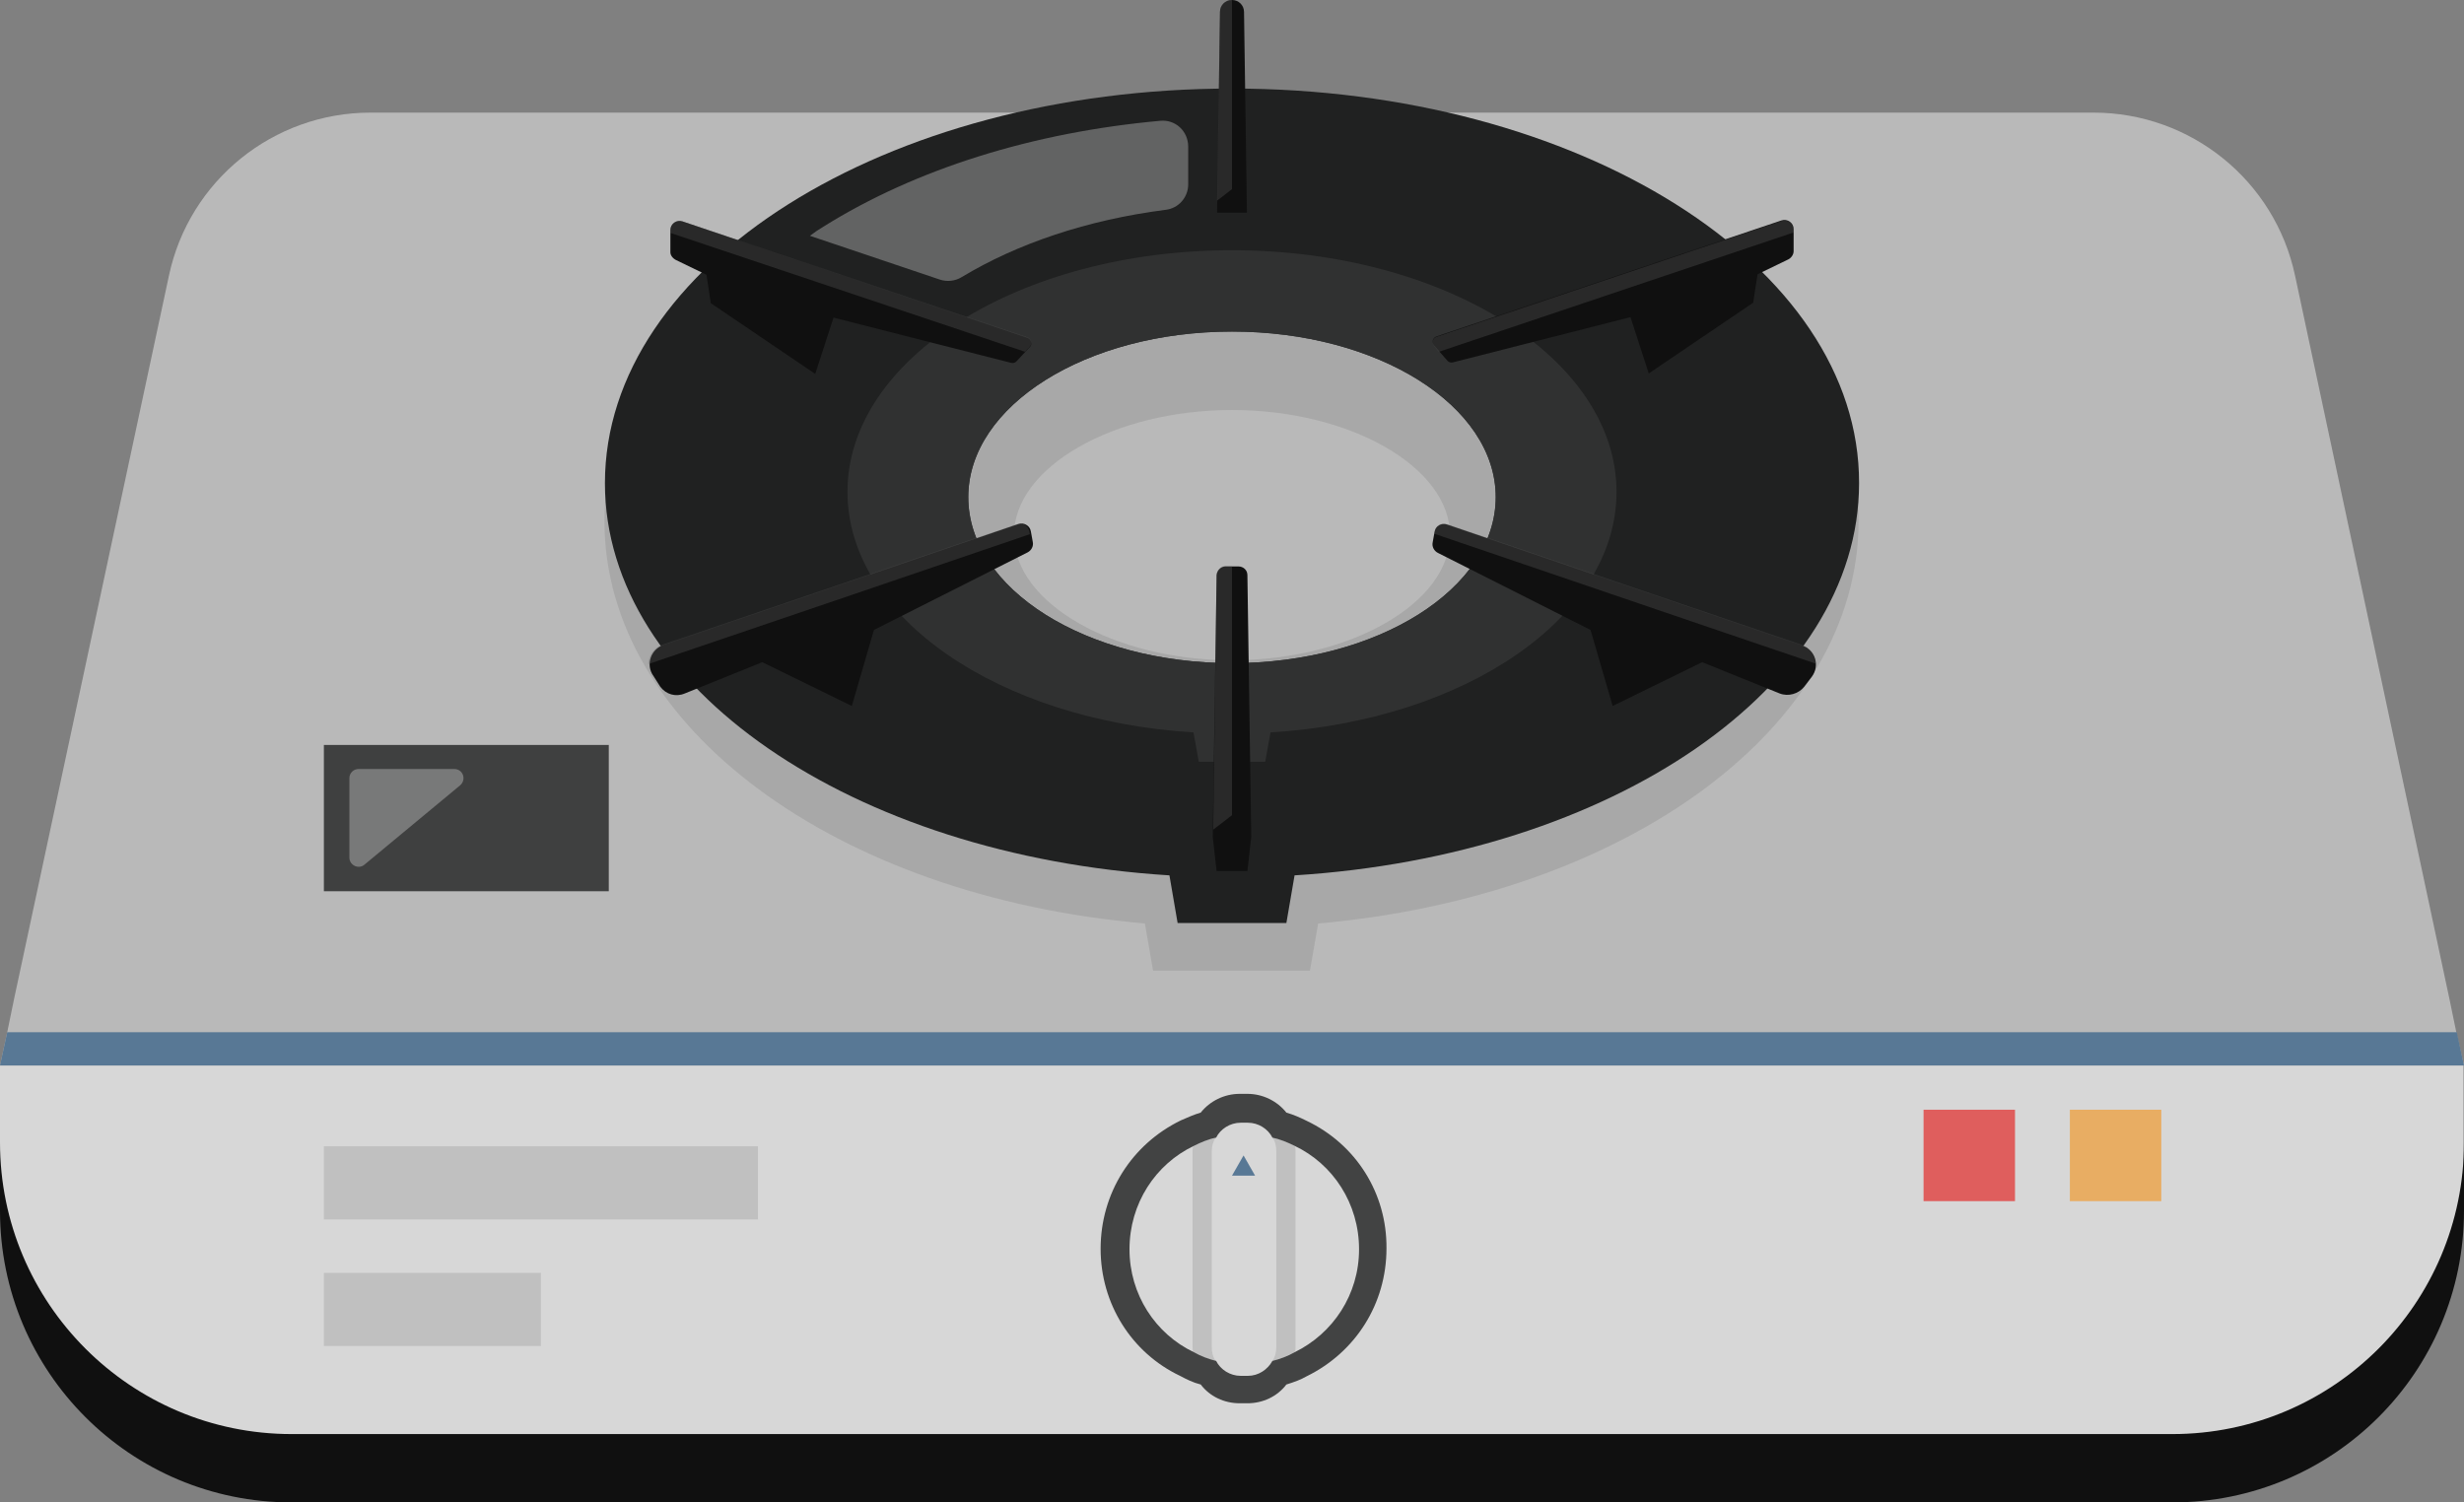 <?xml version="1.0" encoding="iso-8859-1"?>
<!-- Generator: Adobe Illustrator 24.1.1, SVG Export Plug-In . SVG Version: 6.00 Build 0)  -->
<svg version="1.1" id="_x34_" xmlns="http://www.w3.org/2000/svg" xmlns:xlink="http://www.w3.org/1999/xlink" x="0px" y="0px"
	 viewBox="0 0 512 312.2" style="enable-background:new 0 0 512 312.2;" xml:space="preserve">
<rect x="0" y="0" width="512" height="312.2" fill="#808080" stroke="none"/>
<style type="text/css">
	.st0{fill:#D7D7D7;}
	.st1{fill:#B9B9B9;}
	.st2{fill:#DF5E5D;}
	.st3{fill:#E8AD63;}
	.st4{opacity:0.2;fill:#666666;}
	.st5{fill:#202121;}
	.st6{opacity:0.9;fill:#323333;}
	.st7{opacity:0.3;fill:#FFFFFF;}
	.st8{fill:#101010;}
	.st9{opacity:0.3;fill:#666666;}
	.st10{fill:#587895;}
</style>
<g>
	<path class="st0" d="M0,221.4v23.3c0,37.2,30.2,67.4,67.4,67.4h377.1c37.2,0,67.4-30.2,67.4-67.4v-23.3H0z"/>
	<path class="st1" d="M512,221.4H0l1.5-6.9l1.4-6.8L35.1,57.3c4.2-19.8,21.7-33.9,41.9-33.9H435c20.2,0,37.7,14.1,41.9,33.9
		L509,207.7l1.4,6.8L512,221.4z"/>
	<rect x="399.7" y="230.6" class="st2" width="19" height="19"/>
	<rect x="430.1" y="230.6" class="st3" width="19" height="19"/>
	<g>
		<rect x="67.3" y="238.2" class="st4" width="90.2" height="15.2"/>
		<rect x="67.3" y="264.5" class="st4" width="45.1" height="15.2"/>
		<path class="st4" d="M256,23.9c-71.9,0-130.4,37.9-130.4,84.4c0,42.6,47.9,78,112.3,83.6l1.7,9.8h32.6l1.7-9.8
			c64.4-5.7,112.3-41.1,112.3-83.6C386.4,61.8,327.9,23.9,256,23.9z M256,137.2c-24.6,0-45.3-11.9-45.3-26c0-14.1,20.7-26,45.3-26
			c24.6,0,45.3,11.9,45.3,26C301.3,125.3,280.6,137.2,256,137.2z"/>
		<path class="st4" d="M264.4,236.4c0.6,0.8,0.8,1.8,0.8,2.8v40.7c0,1-0.2,2-0.8,2.9c1.6-0.4,3.2-1,4.6-1.8c0.2-0.3,0.2-0.7,0.2-1.1
			v-40.7c0-0.4,0-0.8-0.2-1.1C267.6,237.3,266,236.7,264.4,236.4z"/>
		<path class="st4" d="M252.6,236.4c-1.6,0.3-3.2,1-4.6,1.7c-0.2,0.3-0.2,0.7-0.2,1.1v40.7c0,0.4,0,0.8,0.2,1.1
			c1.4,0.8,3,1.4,4.6,1.8c-0.6-0.9-0.8-1.8-0.8-2.9v-40.7C251.8,238.1,252.1,237.2,252.6,236.4z"/>
	</g>
	<path class="st5" d="M256,18.4c-72,0-130.3,36.7-130.3,82c0,42.5,51.5,77.4,117.3,81.5l1.7,9.9h22.6l1.7-9.9
		c65.9-4.1,117.3-39,117.3-81.5C386.4,55.1,328,18.4,256,18.4z M256,137.8c-30.3,0-54.8-15.4-54.8-34.5c0-19,24.5-34.4,54.8-34.4
		c30.3,0,54.8,15.4,54.8,34.4C310.8,122.3,286.3,137.8,256,137.8z"/>
	<g>
		<path class="st6" d="M271.5,232.9c-1.4-0.7-2.8-1.3-4.2-1.7c-1.9-2.4-4.9-3.9-8.1-3.9h-1.6c-3.2,0-6.2,1.5-8.1,3.9
			c-1.4,0.4-2.7,1-4.1,1.6c-10.3,5-16.7,15.2-16.7,26.7c0,11.4,6.4,21.6,16.5,26.4c1.3,0.7,2.7,1.4,4.3,1.8c1.9,2.5,4.9,3.9,8.1,3.9
			h1.6c3.2,0,6.2-1.4,8.1-3.9c1.6-0.5,3-1,4.2-1.7c10.2-5,16.6-15.1,16.6-26.6C288.2,248,281.8,237.8,271.5,232.9z M269,281
			c-1.4,0.8-3,1.4-4.6,1.8c-1,1.8-2.9,3.1-5.1,3.1h-1.5c-2.2,0-4.2-1.3-5.1-3.1c-1.6-0.4-3.2-1-4.6-1.8c-8-3.8-13.4-12-13.4-21.4
			c0-9.5,5.4-17.7,13.4-21.5c1.4-0.7,3-1.4,4.6-1.7c0.9-1.8,2.9-3.1,5.1-3.1h1.5c2.2,0,4.2,1.3,5.1,3.1c1.5,0.3,3.2,1,4.6,1.7
			c8,3.8,13.4,12,13.4,21.5C282.4,269,277,277.1,269,281z"/>
		<rect x="67.3" y="154.8" class="st6" width="59.2" height="30.4"/>
		<path class="st6" d="M256,52c-44.1,0-79.9,22.5-79.9,50.2c0,26.1,31.5,47.5,71.9,50l1.1,6.1h13.8l1.1-6.1
			c40.4-2.5,71.9-23.9,71.9-50C335.9,74.5,300.1,52,256,52z M256,137.8c-30.3,0-54.8-15.4-54.8-34.5c0-19,24.5-34.4,54.8-34.4
			c30.3,0,54.8,15.4,54.8,34.4C310.8,122.3,286.3,137.8,256,137.8z"/>
	</g>
	<g>
		<path class="st7" d="M241.1,25.1c-26.5,2.4-50.8,10-70,22c-1,0.6-1.9,1.2-2.8,1.9l27,9.1c1.5,0.5,3.2,0.3,4.5-0.5
			c11.6-7,26.1-11.9,42.4-14c2.7-0.3,4.7-2.6,4.7-5.3v-7.8C246.9,27.2,244.2,24.8,241.1,25.1z"/>
		<path class="st7" d="M94.4,159.8H74.5c-1,0-1.9,0.8-1.9,1.9v16.5c0,1.6,1.9,2.5,3.1,1.5l19.9-16.5C97,162,96.2,159.8,94.4,159.8z"
			/>
	</g>
	<g>
		<path class="st8" d="M451.4,298H60.6C27.1,298,0,270.8,0,237.4v14.2c0,33.5,27.1,60.6,60.6,60.6h390.8c33.5,0,60.6-27.1,60.6-60.6
			v-14.2C512,270.8,484.9,298,451.4,298z"/>
		<path class="st8" d="M259.2,181l0.8-7.1l-0.8-54.4c0-1-0.8-1.8-1.9-1.8h-2.6c-1,0-1.8,0.8-1.9,1.8l-0.8,54.4l0.8,7.1H259.2z"/>
		<path class="st8" d="M140.4,54l6.4,3.1l0.9,5.9l21.7,14.7l3.8-11.7l36.9,9.4c0.4,0.1,0.8,0,1.1-0.3l2.8-3c0.6-0.6,0.3-1.6-0.5-1.9
			L141.8,46c-1.2-0.4-2.5,0.5-2.5,1.8v4.6C139.3,53,139.7,53.6,140.4,54z"/>
		<path class="st8" d="M300.8,75c0.3,0.3,0.7,0.4,1.1,0.3l36.9-9.4l3.8,11.7l21.7-14.7l0.9-5.9l6.4-3.1c0.6-0.3,1.1-1,1.1-1.7v-4.6
			c0-1.3-1.3-2.2-2.5-1.8l-71.7,24.1c-0.8,0.3-1.1,1.3-0.5,1.9L300.8,75z"/>
		<path class="st8" d="M137.2,142.7c1.2,1.6,3.2,2.2,5.1,1.4l16.1-6.5l18.6,9.1l4.6-15.8l31.9-16.1c0.8-0.4,1.3-1.3,1.1-2.2
			l-0.4-2.2c-0.2-1.2-1.5-1.9-2.6-1.5c-10.5,3.6-57.5,19.6-73.7,25.1c-2.7,0.9-3.8,4.2-2.1,6.5L137.2,142.7z"/>
		<path class="st8" d="M330.5,130.9l4.6,15.8l18.6-9.1l16.1,6.5c1.8,0.7,3.9,0.1,5.1-1.4l1.6-2.1c1.7-2.3,0.7-5.6-2.1-6.5
			c-16.2-5.5-63.2-21.5-73.7-25.1c-1.2-0.4-2.4,0.3-2.6,1.5l-0.4,2.2c-0.2,0.9,0.3,1.8,1.1,2.2L330.5,130.9z"/>
		<path class="st8" d="M258.5,2.5c0-1.4-1.1-2.5-2.5-2.5c-1.4,0-2.5,1.1-2.5,2.5l-0.6,41.7h6.2L258.5,2.5z"/>
	</g>
	<g>
		<path class="st9" d="M213.5,70.1L141.8,46c-1.2-0.4-2.5,0.5-2.5,1.8v0.6L213,73.1l1-1.1C214.6,71.4,214.3,70.4,213.5,70.1z"/>
		<path class="st9" d="M299,73.1l73.7-24.8v-0.6c0-1.3-1.3-2.2-2.5-1.8l-71.7,24.1c-0.8,0.3-1.1,1.3-0.5,1.9L299,73.1z"/>
		<path class="st9" d="M211.3,108.9c-10.5,3.6-57.5,19.6-73.7,25.1c-1.8,0.6-2.8,2.3-2.9,4c21-7.1,65.8-22.4,79.3-27l-0.1-0.5
			C213.7,109.2,212.5,108.5,211.3,108.9z"/>
		<path class="st9" d="M374.4,134c-16.2-5.5-63.2-21.5-73.7-25.1c-1.2-0.4-2.4,0.3-2.6,1.5l-0.1,0.5c13.6,4.6,58.3,19.9,79.3,27
			C377.2,136.3,376.2,134.6,374.4,134z"/>
		<path class="st9" d="M253.5,2.5l-0.6,39.2l3.1-2.4V0c0,0,0,0,0,0C254.6,0,253.5,1.1,253.5,2.5z"/>
		<path class="st9" d="M252.8,119.5l-0.7,52.9l3.9-3v-51.8h-1.3C253.7,117.6,252.8,118.4,252.8,119.5z"/>
	</g>
	<g>
		<polygon class="st10" points="510.5,214.5 1.5,214.5 0,221.4 512,221.4 		"/>
		<polygon class="st10" points="256,244.3 260.8,244.3 258.4,240.1 		"/>
	</g>
</g>
</svg>
